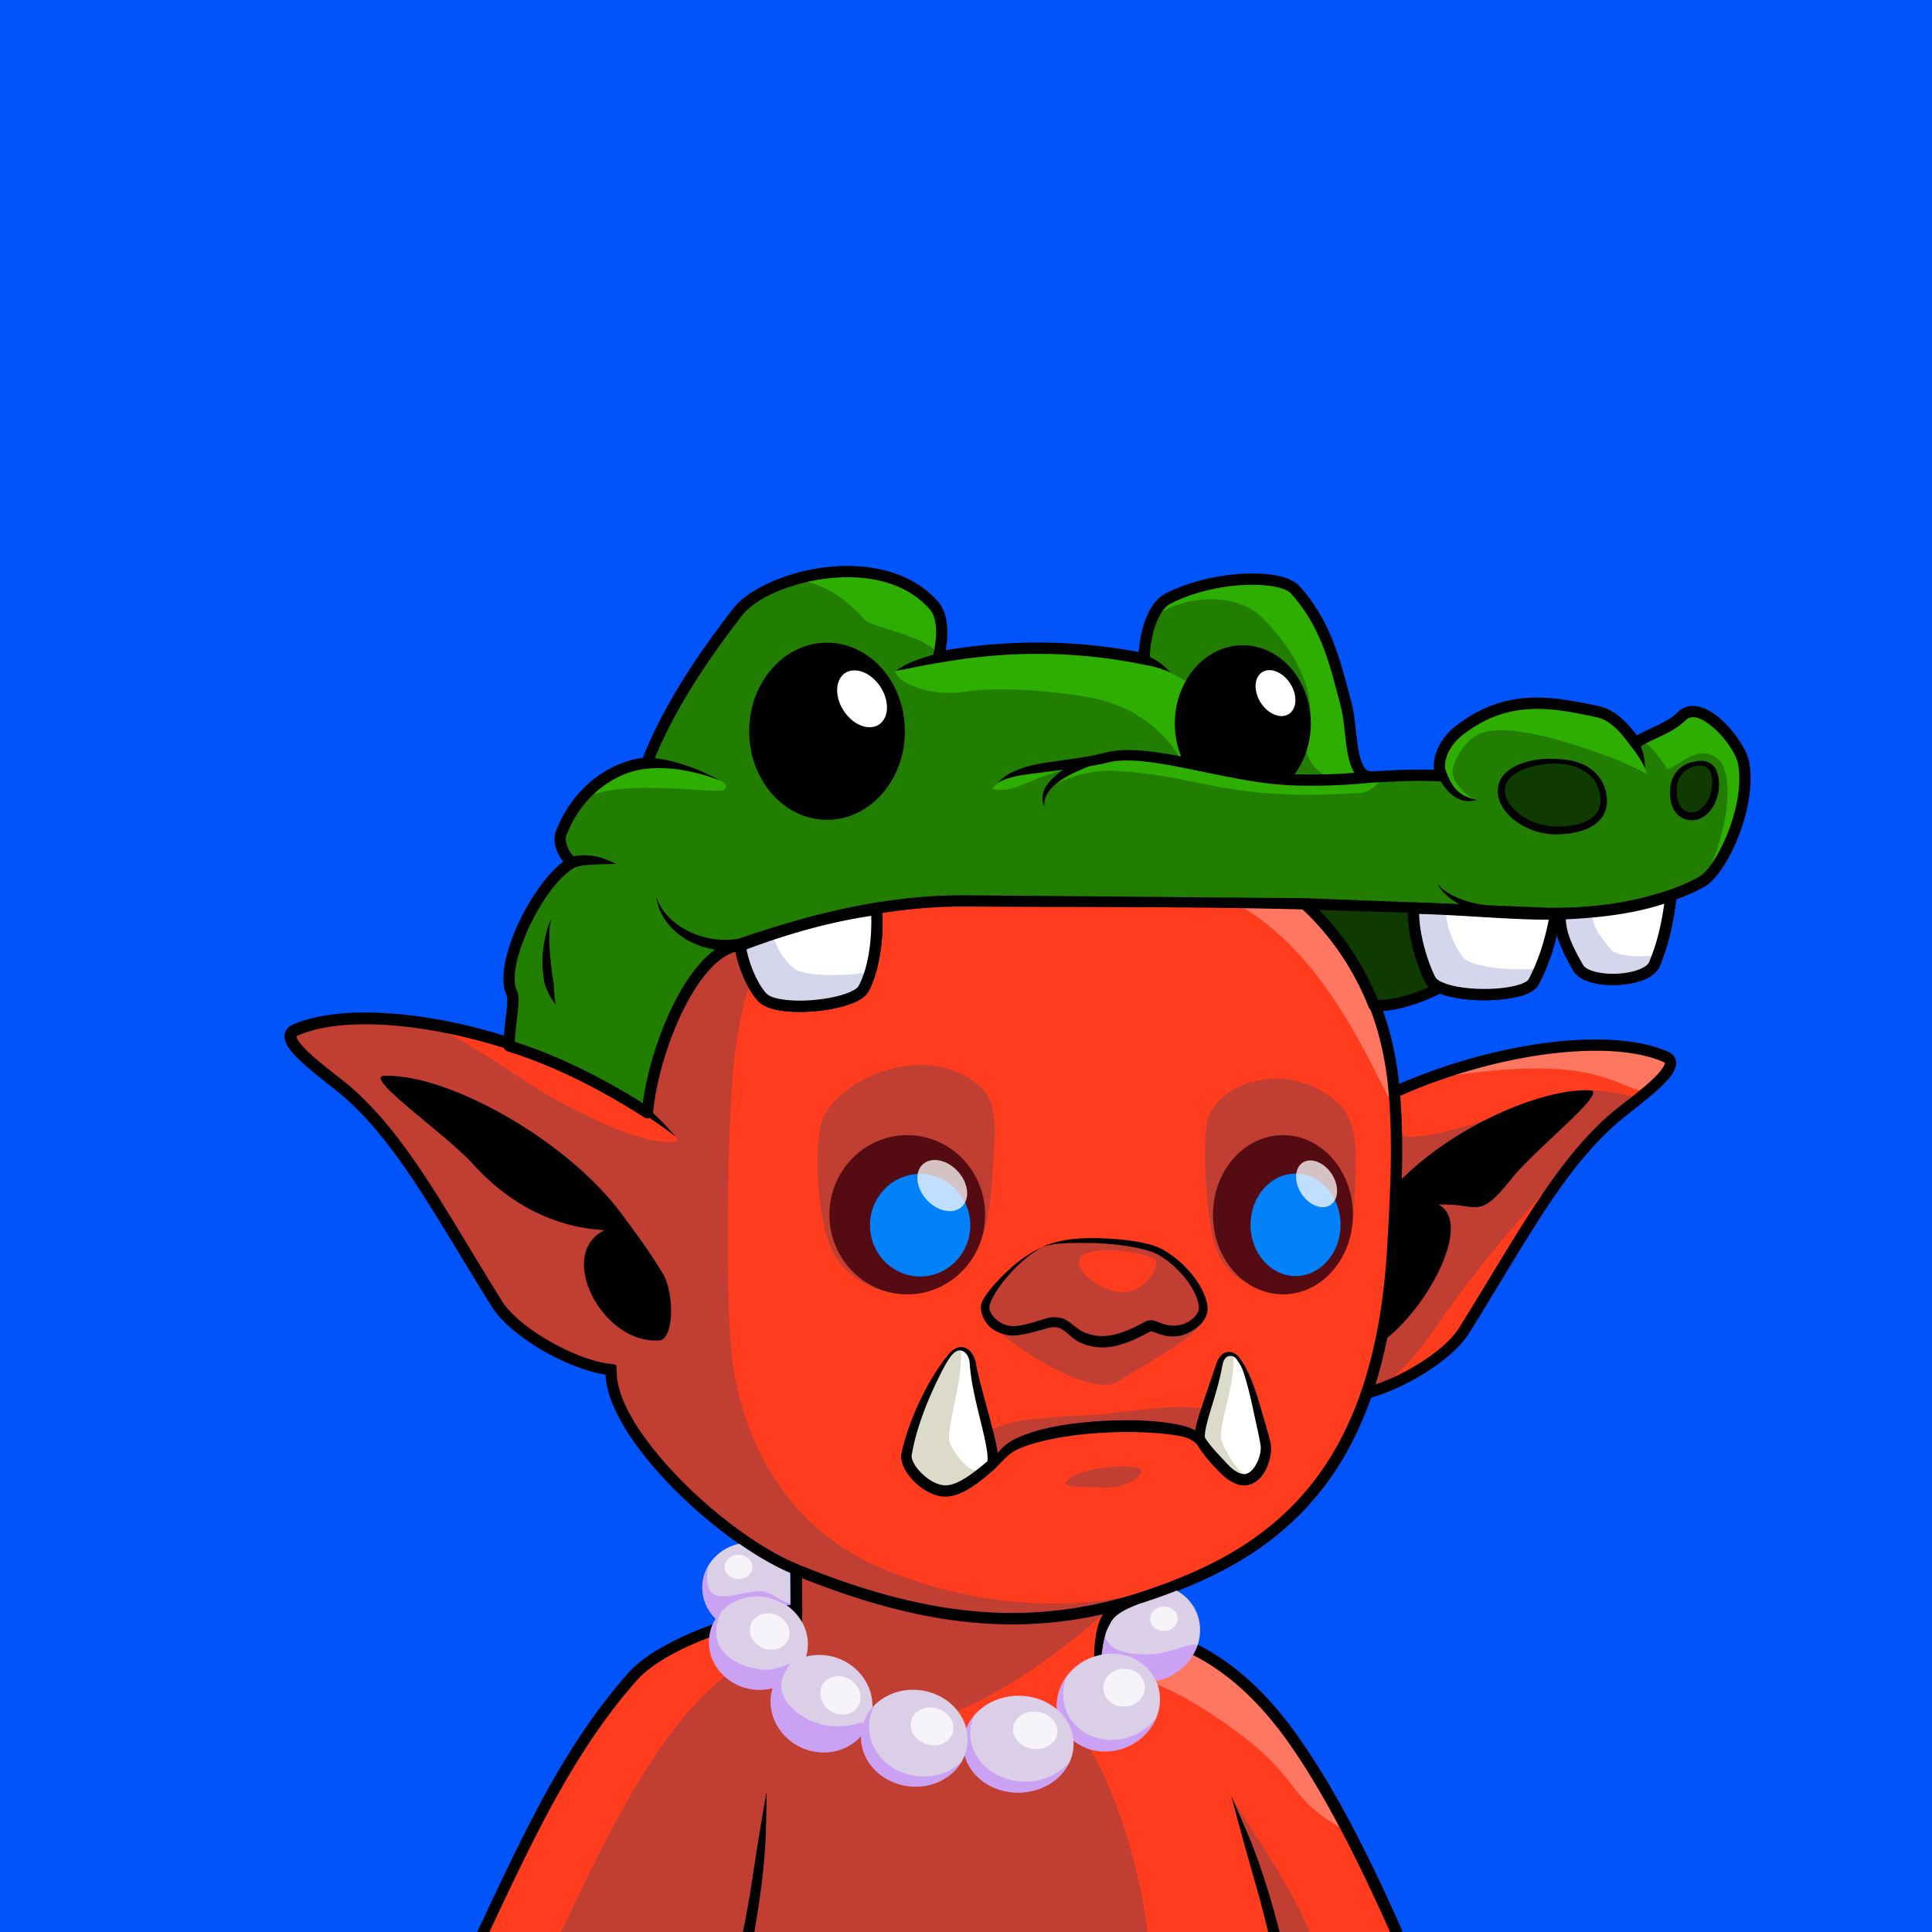 <svg xmlns="http://www.w3.org/2000/svg" viewBox="0 0 2048 2048"><rect width="100%" height="100%" fill="#0054fa"/><g><path d="M664.25 1163.954l.12-8.52c.8-178.728 128.36-299.391 281.77-312.65 261.879-22.635 506.601 68.68 531.1 307.08l.76 8c103.833-46.91 227.811-63.93 287.686-37.61 22.147 9.74-33.629 47.01-54.284 64.78-58.889 50.65-100.057 130.4-159.538 225.58-16.432 26.29-64.94 55.98-103.185 66.12-33.983 99.12-96.476 158.29-182.401 195.73-20.435 8.9-40.483 16.44-60.333 22.6-21.982 8.47-33.677 16.19-35.954 30.73 65.587.63 135.027 26.53 198.6 114.89 41.749 58.02 79.428 133.63 111.807 207.32H512.26c51.49-109.62 90.59-193.75 158.05-270.42 30.35-34.5 112.98-63.8 173.85-70.81l-.28-42.88c-77.35-31.62-192.24-139.97-195.96-206.06-.07-1.24-.07-3.25 0-5.95-39.29-3.74-101.98-39.04-121.07-69.58-59.48-95.17-100.65-174.92-159.54-225.57-20.65-17.77-76.43-55.04-54.28-64.78 72.79-32 240.32.05 351.22 72z" fill="#ff3d1e"/><path d="M1339.601 919.447c134.666 83.519 147.647 264.478 138.178 252.824-17.558-21.602-69.783-172.432-182.619-221.684-73.261-31.98-140.617-53.551-132.157-96.243 1.407-7.073 108.658 22.968 176.598 65.104zm171.389 225.152c92.045-35.298 204.328-53.607 259.807-22.537 8.18 4.581-14.491 36.79-29.671 34.271-31.586-5.244-53.031-42.345-230.136-11.735zm-340.171 581.63c1.645-7.552 85.513 1.804 146.382 57.832 69.208 63.692 116.474 160.354 109.435 156.547-62.753-33.993-46.047-52.918-112.495-102.58-122.765-91.764-152.599-52.399-151.085-64.312.635-5.006 4.221-31.282 7.763-47.487z" fill="#fff" fill-opacity=".3"/><path d="M716.59 1205.4c-7.392-8.79-15.342-17.33-24.25-25.47-6.429-5.88-13.231-11.49-20.441-16.84l-1.608-1.18.081-6.45c.784-175.291 125.818-293.694 276.28-306.699 74.288-6.421 147.238-3.646 214.048 9.158-46.71-7.553-95.59-9.226-144.43-5.007-135.032 11.664-225.18 116.514-239.482 285.818-5.233 61.94-9.551 253.77 1.276 315.37 11.095 63.12 44.916 157.73 151.538 206.06 53.529 24.26 155.348 53.39 263.398 32.48-.36.1-15.6 11.34-15.45 11.31 0 0-149.41 138.84-235.221 120.5 51.737 16.44 115.461 21.24 170.521 1.08 43.97-16.11 95.76 141.88 103.36 222.47H594.838c27.912-59.41 72.782-156.39 125.001-221.88 44.124-55.33 95.768-84.42 123.644-87.63-.026-.09-.034-63.24-.055-81.28-45.307-19.37-102.749-64.46-142.634-111.29-26.535-31.16-45.451-62.96-46.883-88.42l-.432-9.33c-.01-1.99-4.887-2.25-4.985-2.26h-.011c-18.557-1.79-42.488-10.98-64.275-23.26-22.529-12.7-42.835-28.67-52.146-43.6-39.189-62.82-70.441-118.93-104.044-164.44-17.717-23.99-36.1-45.06-56.574-62.69-10.3-8.86-29.381-22.6-43.081-35.32-3.766-3.5-7.109-6.91-9.682-10.11-1.731-2.15-3.1-4.16-3.887-6.02a7.68 7.68 0 0 1-.423-1.25c-.053-.23-.239-.43-.129-.6.243-.39.75-.57 1.346-.83 35.917-15.82 95.36-15.34 159.448-2.25 49.412 25.83 82.14 53.67 119.802 73.2 45.949 23.82 85.53 42.72 117.572 41.82 1.94-.06 4.621-.44 5.676-2.13.543-.87-1.495-3.03-1.496-3.03zm627.69 842.6c-3.15-13.2-6.34-25.6-9.72-38.08l-8.96-31.63-6.01-21.13-7.23-26.56-7.06-26.68c7.08 16.07 61.11 89.31 82.79 144.08h-43.81zm345.47-845.52c-54.99 64.46-110.62 122.25-161 194.9-21.98 31.69-46.91 66.71-78.59 76.73 17.41-67.03 32.04-203.75 31.87-273.34 17.25 21.55 169.61-44.7 200.43-45.15 15.99-.23 59.29 4.78 49.25 13.1l-41.96 33.76z" fill="#4c4157" fill-opacity=".35"/><path d="M1473.48 2048c-31.36-70.61-69.82-148.31-109.76-203.82-61.23-85.08-127.9-111.06-191.16-112.35-1.75 6.25-2.99 13.39-4.03 20.96l-1.27 9.63-1 6.46c-.37 2.2-.78 4.3-1.23 6.49-.63 2.99-1.33 5.75-1.98 8.7-.54-2.54-1.12-4.92-1.56-7.52-.65-3.79-1.14-7.5-1.43-11.33-.29-3.85-.28-7.65-.21-11.4.1-6.04.61-11.84 1.34-17.25 1.19-8.94 3.33-16.76 6.44-22.7.51-.97 1.05-1.88 1.62-2.75-100.32 22.51-198.598 9.82-319.09-38.22l.313 34.25c-.105 12.79-.504 25.53-1.236 41.16-.295 6.31 4.324 13.83 11.93 22.01 18.966 20.4 56.914 42.72 103.326 54.73 16.688 4.32 34.469 7.27 52.877 8.4 11.69.71 23.61.55 35.71-.2 5.91-.36 11.84-.85 17.84-1.45 5.95-.6 11.88-1.26 17.92-2.1 7.99-1.12 15.91-2.32 24.01-4.17-6.74 3.46-13.33 6.58-20.23 9.18-4.7 1.77-9.42 3.21-14.18 4.52-4.84 1.33-9.67 2.45-14.54 3.34-3.28.6-6.57 1.06-9.86 1.43-12.58 1.43-25.07 1.63-37.29 1.08-19.229-.88-37.816-3.91-55.253-8.34-49.182-12.5-89.212-36.5-109.288-58.09-10.457-11.25-15.564-22.24-15.145-30.92l1.188-34.16c-58.719 8.08-134.861 35.49-163.445 67.98-65.324 74.25-106.729 161.58-155.993 266.45h-12.972c51.774-110.2 92.14-197.3 159.955-274.38 30.174-34.29 110.673-63.91 172.324-72.14l-.216-33.59c-46.569-20.16-105.394-66.22-146.247-114.19-28.554-33.53-48.187-68.13-49.728-95.53-.017-.29-.03-.63-.04-1-19.037-2.93-42.322-11.96-63.642-23.92-24.563-13.77-46.446-31.45-56.617-47.68-32.852-52.48-60.121-100.25-87.863-141.03-22.174-32.6-44.621-60.69-70.596-83-14.586-12.54-46.173-34.73-56.936-50.45-3.947-5.76-5.309-11.12-4.392-15.31.842-3.86 3.342-7.34 8.615-9.66 47.079-20.66 133.03-15.67 218.378 10.04 36.991 11.15 74.084 25.77 107.43 44.28 7.556 4.08 14.942 8.32 22.121 12.73 1.868-180.935 131.512-302.905 287.231-316.364 265.331-22.933 512.591 70.755 537.561 312.204 60.98-26.46 128.04-42.78 184.9-46.39 40.2-2.55 75.37 1.31 100.02 12.15 4.61 2.02 7.04 4.99 8.09 8.25 1.36 4.18.31 9.58-3.54 15.45-10.33 15.76-42.56 38.4-57.34 51.11-58.5 50.32-99.27 129.66-158.36 224.21-16.57 26.52-64.49 56.61-103.57 67.87-34.79 99.22-98.12 158.58-184.71 196.3-20.64 9-40.88 16.61-60.93 22.84-8.16 3.16-14.83 6.19-20.01 9.57-4.35 2.84-7.56 5.91-9.58 9.63 64.74 2.66 132.85 30.37 195.31 117.18 41.97 58.33 79.88 134.32 112.43 208.41a5.95 5.95 0 0 1 .5 2.41h-12.91zm-1.46-889.61l-.75-7.91c-24.17-235.178-266.28-324.047-524.618-301.719-150.462 13.005-275.496 131.408-276.28 306.699l-.081 6.45 1.608 1.18c7.21 5.35 14.012 10.96 20.441 16.84 8.908 8.14 16.858 16.68 24.251 25.47-8.794-7.2-18.26-13.79-28.23-20.36-7.111-4.69-26.405-15.42-27.379-16.05-9.849-6.39-20.15-12.46-30.794-18.2-32.965-17.26-68.812-31.95-104.928-42.66-82.063-24.34-164.486-30.24-209.672-10.34-.596.26-1.103.44-1.346.83-.11.17.076.37.129.6a7.68 7.68 0 0 0 .423 1.25c.787 1.86 2.156 3.87 3.887 6.02 2.573 3.2 5.916 6.61 9.682 10.11 13.7 12.72 32.781 26.46 43.081 35.32 20.474 17.63 38.857 38.7 56.574 62.69 33.603 45.51 64.855 101.62 104.044 164.44 9.311 14.93 29.617 30.9 52.146 43.6 21.787 12.28 45.718 21.47 64.275 23.26h.011c.098.01 4.975.27 4.985 2.26.009 1.9.386 8.51.432 9.33 1.432 25.46 20.348 57.26 46.883 88.42 40.688 47.78 99.648 93.74 145.356 112.42 160.39 65.58 280.22 68.54 417.73 8.62 122.31-53.29 196.03-151.54 206.8-348.45 2.87-52.35 6-106.92 1.34-160.12zm-1064.783-17.94c66-2.67 191.943 66.49 250.961 145.34 14.558 19.45 30.905 41.84 44.229 63.95 12.896 21.4 11.905 69.97-3.528 71.12-60.576 4.53-110.059-92.04-57.849-116.91-48.187-2.24-98.222-24.04-139.601-69.96-28.326-31.44-117.065-92.62-94.212-93.54zm1063.353 277.7c-3.52 17.46-7.71 33.93-12.56 49.47 34.72-11.89 74.42-37.28 88.74-60.19 59.87-95.79 101.44-175.97 160.72-226.94 14.13-12.17 45.24-33.52 55.12-48.59.77-1.19 1.4-2.3 1.8-3.37.26-.68.54-1.27.37-1.81-.17-.51-.8-.66-1.51-.97-23.26-10.22-56.49-13.56-94.43-11.15-56.76 3.6-123.89 20.18-184.51 47 2.33 29.25 2.42 58.87 1.56 88.29 59.15-58.63 150.93-96.37 199.72-94.13 20.18.93-58.17 62.1-83.18 93.54-36.53 45.92-34.73 25.5-77.28 27.74 35.01 18.89-8.28 103.49-54.56 141.11zM787.582 2048c2.866-14.28 5.304-27.7 7.576-41.28l5.053-32.49 3.362-21.7 4.51-27.16 4.718-27.18-1.028 47.31c-.515 11.17-1.291 21.54-2.234 31.47-2.35 24.76-5.708 46.68-9.915 71.03h-12.042zm556.698 0c-3.15-13.2-6.34-25.6-9.72-38.08l-8.96-31.63-6.01-21.13-7.23-26.56-7.06-26.68 18.81 43.43c4.2 10.37 7.82 20.11 11.1 29.53 8.48 24.28 14.7 46.24 21.28 71.12h-12.21z"/></g><g><path d="M1038.804 1151.646c21.32 18.539 15.52 55.691 13.7 88.435-4.22 76.275-19.01 92.858-32.595 107.076-42.751 44.757-113.806 23.036-136.02-18.116-20.045-37.123-19.989-120.215-12.721-140.404 16.111-44.772 109.785-87.311 167.636-36.991zm379.02 17.007c15.63 13.693 20.24 36.918 19.36 69.705-.48 17.868-1.24 35.181-2.33 49.268-2.69 34.831-14.39 49.531-22.56 59.531-35.88 43.882-99.57 21.43-119.09-14.291-16.44-30.086-18.58-125.893-13.34-145.25 10.73-39.634 83.8-66.392 137.96-18.963zm-142.49 217.446l4.12-.12c3.34 20.87-29.66 39.44-95.76 79.18-29.21 17.57-132.06-49.36-140.08-72.35l3.1-.09c-1.58-3.71-1.96-7.56-.73-11.01 5.57-15.74 31.13-46.22 58.98-59.78 23.66-11.51 102.43-7.96 125.8 5.67 24.85 14.51 43.6 40.52 44.56 58.39a.41.41 0 0 0 .01.11zm-131.39-48.31c.25 14.12 26.46 31.64 46.2 32.16 15.2.4 33.27-13.94 35.75-31.35 1.58-11.12-82.34-23-81.95-.81z" fill-opacity=".35" fill="#4c4157"/><path d="M1104.964 1321.929c7.69-4.32 21.5-7.63 37.58-8.94 8.24-.68 17.06-.63 25.86-.36 26.12.81 52.15 5.07 64.17 11.87 14.08 7.99 26.32 19.54 34.78 31.38 7.41 10.38 12.16 21.3 12.78 30.11.52 7.4-3.43 15.1-11.42 21.24-5.58 4.29-13.59 8.75-22.2 9.37-3.99.28-7.99-.04-12.2-.95-3.54-.76-7.24-1.96-11.19-3.57-.73-.3-1.48-.53-2.19-.67-.53-.1-1.03-.3-1.41-.09-15.77 8.63-29.66 14.82-43.19 16.54-10.61 1.34-21 .01-31.79-4.89-6.34-2.9-12.47-9.75-18.02-13.37-1.16-.76-2.3-1.4-3.44-1.76-1.78-.56-3.63-.92-5.51-1-1.77-.07-3.56.09-5.33.59-9.97 2.79-19.03 5.59-27.44 6.99-4.8.8-9.73 1.69-13.76 1.25-8.52-.97-17.3-4.47-22.63-9.93-6.82-7-10.48-17.78-7.64-25.08 3.54-8.89 15.42-22.42 28.71-34.7 10.39-9.59 22.77-18.49 35.48-24.03zm0 0c-12.05 6.51-23.45 16.32-32.92 26.59-11.57 12.54-20.15 25.72-22.84 34.34-1.61 5.04 1.39 10.76 6.2 15.27 4.26 3.99 10.15 6.99 16.68 7.54 4.35.37 9.28-.4 14.62-1.65 7.12-1.66 14.92-4.23 23.04-6.66 2.76-.83 5.56-1.15 8.32-1.08 2.74.06 5.45.54 8.06 1.31 1.96.58 3.94 1.57 5.93 2.84 5.21 3.3 10.57 8.95 16.5 11.58 8.96 3.99 17.55 5.01 26.33 3.89 12.43-1.59 25.19-7.33 39.71-15.19 1.66-.89 3.65-1.32 5.85-1.19 2.01.11 4.24.67 6.43 1.59 3.35 1.42 6.48 2.49 9.5 3.19 3.25.75 6.35 1.08 9.44.91 6.58-.36 12.26-2.67 16.57-5.86 5.25-3.88 8.68-8.91 8.49-13.12-.39-9.18-5.99-20.65-14.63-31.47-7.25-9.07-16.66-17.67-27.3-24.05-11.25-6.78-35.97-11.12-60.79-12.64-8.64-.53-17.29-.56-25.42-.52-15.87.08-29.75 1.05-37.77 4.38z"/><path d="M961.719 1203.276c45.553 0 82.536 37.822 82.536 84.408s-36.983 84.407-82.536 84.407-82.536-37.822-82.536-84.407 36.983-84.408 82.536-84.408zm398.269 0c40.945 0 74.191 37.822 74.191 84.408s-33.247 84.407-74.191 84.407c-40.956 0-74.203-37.822-74.203-84.407s33.247-84.408 74.203-84.408z" fill="#540c12"/><g fill="#0381fb"><ellipse cx="941.464" cy="1277.4" rx="82.536" ry="84.408" transform="matrix(.644 0 0 .644 369.082 476.135)"/><ellipse cx="1339.73" cy="1277.4" rx="74.193" ry="84.408" transform="matrix(.643 0 0 .643 511.886 476.988)"/></g><path d="M1015.29 1241.649c11.414 12.42 13.304 29.28 4.223 37.62s-25.713 5.03-37.123-7.39c-11.409-12.43-13.301-29.28-4.222-37.62s25.713-5.03 37.122 7.39zm393.884-.59c9.39 11.36 10.95 26.76 3.47 34.38-7.47 7.63-21.16 4.6-30.56-6.75-9.39-11.35-10.95-26.76-3.47-34.38 7.47-7.63 21.17-4.6 30.56 6.75z" fill="#fff" fill-opacity=".75"/></g><g><path d="M775.84 1001.24c-46.389 15.94-84.278 115.04-89.562 175.75-48.421-30.97-97.185-55.46-146.438-70.72-.799-15.91 6.314-49.15 3.039-55.4-15.563-29.72 27.98-119.412 63.785-139.224-9.182-6.377-15.42-21.513-11.754-30.98 19.51-50.376 61.196-71.882 90.757-74.353 25.927-67.174 71.196-127.362 95.864-159.697 29.115-38.163 151.511-70.708 208.018-7.892 10.481 11.651 10.611 31.862 5.408 55.314 73.233-13.065 145.793-12.714 217.643 1.861 1.1-27.352 9.39-55.538 25.48-63.855 48.24-24.945 119.38-26.322 134.76-9.486 33.73 36.916 43.2 80.562 54.25 122.258 7.21 27.19 2.65 77.395 27.44 76.234 27.78-1.302 45.73-2.575 73.04-1.177-5.3-15.373 1.91-35.131 20.97-49.43 49.68-37.273 95.19-29.335 145.2-18.536 15.35 3.314 27.42 15.757 39.98 33.061 14.47-9.763 35.6-15.087 48.72-28.086 21.14-20.958 61.86 28.223 65.77 48.801 8.91 46.804-23.38 114.564-43.91 126.298-34.19 19.546-91.79 32.454-141.76 33.558-59.93 1.324-123.1-3.736-183.29-6.547-154.49-7.215-304.14-5.514-455.25-6.511-96.184-.634-182.057 26.055-248.16 48.759z" fill="#2dae00"/><path d="M775.84 1001.24c-46.389 15.94-84.278 115.04-89.562 175.75-48.421-30.97-97.185-55.46-146.438-70.72-.799-15.91 6.314-49.15 3.039-55.4-15.563-29.72 27.98-119.412 63.785-139.224-9.182-6.377-15.42-21.513-11.754-30.98 3.895-10.056 7.54-19.875 14.061-26.794 31.757-33.693 151.228-10.496 158.798-16.864 18.281-15.379-98.834-29.296-82.102-30.695 25.927-67.174 71.183-125.184 95.851-157.519 29.115-38.163 79.91-53.539 136.418 9.277 5.55 6.171 67.65 17.104 76.433 36.143 2.194 4.757-33.651 11.974-42.789 16.16-1.385.635-2.79.66-2.629 1.219 4.36 15.152 41.151 26.491 71.459 21.946 49.77-7.463 119.47 2.28 141.11 7.119 38.26 8.554 71.27 30.602 91.79 66.718 8.47 14.898 25.26-67.254 34.85-66.016 13.42 1.732-88.93-48.174-75.56-45.461 1.1-27.352 8.99-43.442 25.54-50.768 43.43-19.215 82.97-7.52 99.01 8.694 55.02 55.616 57.74 101.186 46.86 132.263-2.37 6.772 4.4 28.826 22.5 36.532 7.85 3.344-40.66-3.729-45.01.718-6.9 7.064-103.46-23.87-176.54-19.468l-19.04 1.301c-2.3.207-64.1 6.721-81.54 12.101-28.52 8.799-30.2 17.786-32.56 18.415-2.91.772 13.26 4.517 30.62-3.148 34.89-15.402 59.5-20.628 56.28-19.081-17.92 8.613-26.91 19.448-26.18 20.711.45.765 30.05-19.452 70.97-17.005 77.03 4.606 106.05 24.703 200.1 25.393 23.21.171 54.69-1.848 58.64-1.866 9.37-.045 22.98-13.788 25.78-18.05 4.93-7.532 55.77-2.317 57.98.621 10.48 13.926 23.65 24.268 37.76 24.99-13.21-7.116-25.4-22.578-24.1-31.064 2.52-16.401 16.44-34.087 29.36-39.646 40.07-17.243 167.71 34.656 175.74 42.956 4.68 4.842-15.68-41.906-11.05-35.53 5.59-3.768 18.31 6.123 32.47 28.428 3.21 5.067 10.13-4.599 27.3-12.005 20.65-8.913 30.95 6.036 32.06 8.287 18.31 37.139-11.81 116.911-21.25 122.303-34.19 19.546-91.79 32.454-141.76 33.558-59.93 1.324-123.1-3.736-183.29-6.547l-19.44-.863c-147.62-6.214-291.04-4.693-435.81-5.648-96.184-.634-182.057 26.055-248.16 48.759z" fill="#217e00"/><path d="M1642.74 965.755c-29.06 15.844-57.49 39.055-83.67 58.245-40.61 29.78-81.2 40.88-102.46 39.25-15.92-39.97-39.95-76.859-73.5-107.716l259.63 10.221zm12.93-158.434c29.41 2.673 44.35 20.328 44.35 41.557s-21.34 31.443-50.3 31.443-57.31-19.938-58.15-41.151c-.98-24.696 35.26-34.47 64.1-31.849zm141.88 2.264c12.99-2.481 22.43 4.196 20.85 24.752-1.36 17.657-12.89 30.458-23.69 30.963-14.04.658-20.97-10.91-20.89-26.479.08-13.172 6.27-25.905 23.73-29.236z" fill="#0f3b00"/><path d="M779.605 1008.836l-1.816.62c-17.461 6-33.324 24.83-46.774 48.55-21.02 37.07-35.651 86.33-38.76 122.04a6 6 0 0 1-3.327 4.86c-1.883.93-4.114.8-5.883-.33-47.943-30.66-96.215-54.93-144.981-70.04a6 6 0 0 1-4.216-5.43c-.569-11.32 2.75-31.28 3.683-44.41.265-3.74-.033-8.28-.062-8.7-2.834-5.51-4.093-12.74-3.791-21.15.413-11.47 3.696-25.33 8.99-39.66 11.834-32.035 33.787-66.325 54.376-81.848-3.668-4.402-6.532-9.888-8.019-15.42-1.614-6.002-1.592-12.024.29-16.883 19.753-51.003 61.232-73.734 92.091-77.762 26.356-66.406 70.881-125.68 95.355-157.76 15.214-19.944 54.611-38.847 97.778-44.13 43.217-5.289 89.907 3 119.47 35.864 10.191 11.327 12.151 29.952 8.491 51.946 68.78-11.3 136.97-10.837 204.54 2.033 1.25-14.933 4.59-29.62 10.02-41.032 4.61-9.693 10.8-17.086 18.26-20.944 34.87-18.031 81.33-24.119 111.52-20.196 14.32 1.861 25.15 6.219 30.43 11.993 34.45 37.703 44.34 82.184 55.62 124.768 4.32 16.288 4.4 40.851 9.12 57.643 2.27 8.052 5.11 14.46 12.23 14.135l.01-.001c25.28-1.185 42.49-2.337 65.85-1.513-1.58-15.857 6.57-34.196 24.84-47.899 51.36-38.537 98.36-30.767 150.07-19.602 15.25 3.294 27.77 14.601 40.24 30.929 6.4-3.669 13.63-6.837 20.75-10.245 8.12-3.882 16.12-8.065 22.21-14.106 10.52-10.424 25-8.091 38.82 1.536 17.96 12.518 34.55 37.097 37.08 50.405 5.56 29.235-4.11 66.361-17.52 93.993-9.26 19.082-20.46 33.575-29.31 38.637-8.77 5.01-19.04 9.599-30.31 13.681-3.39 25.051-7.65 46.758-17.75 71.008-2.1 5.04-6.79 9.45-13.41 12.7-8.3 4.08-19.8 6.52-31.43 7.02-11.61.5-23.33-.92-32.08-4.26-6.91-2.63-12.08-6.54-14.77-11.3-6.95-12.31-13.52-24.71-17.05-37.535-4.5 18.395-10.79 36.085-19.45 52.615-1.93 3.69-6.06 7.13-12.14 9.72-11.07 4.7-29.4 7.16-47.81 6.93-15.69-.2-31.41-2.32-42.67-6.36a37.55 37.55 0 0 1-1.7-.63c-28.88 14.33-54.84 19.66-70.56 18.45-2.28-.17-4.26-1.63-5.11-3.76-15.34-38.49-38.34-74.083-70.35-103.997-120.05-3.095-237.93-2.209-356.73-2.992-30.67-.202-60.281 2.403-88.524 6.779 1.09 26.257-2.682 60.8-14.778 83.16-2.018 3.74-6.213 7.38-12.25 10.39-7.443 3.71-17.916 6.72-29.435 8.68-19.846 3.39-42.801 3.72-58.243-.1-7.718-1.91-13.707-4.96-17.232-8.79-11.499-12.52-20.634-36-23.893-52.3zm712.775-41.423l-93.89-2.769c27.45 28.136 47.89 60.532 62.23 95.302 13.16.08 32.55-4.03 54.17-13.62-1.92-1.75-3.4-3.64-4.37-5.62-10.58-21.59-18.26-52.487-18.14-73.293zm49.22 77.823c8.84 1.94 19.25 2.94 29.63 3.07 14.29.18 28.54-1.29 38.63-4.41 3-.93 5.59-1.99 7.63-3.23 1.31-.79 2.39-1.58 2.91-2.57 10.14-19.35 16.83-40.385 21.14-62.265-27.42 15.613-54.18 37.405-78.92 55.545-7.03 5.16-14.07 9.77-21.02 13.86zm-14.49-4.81a226.95 226.95 0 0 0 29.05-18.12c20.55-15.07 41.87-33.174 64.41-47.739-37.59-1.176-78.05-4.795-116.2-5.737.13 19.14 7.33 47.006 16.93 66.596.99 2.03 3.06 3.62 5.81 5zm132.7-65.902c.7 16.8 9.33 32.492 18.17 48.142 1.52 2.69 4.7 4.52 8.59 6 7.44 2.83 17.42 3.91 27.29 3.48 9.86-.42 19.63-2.34 26.65-5.8 3.6-1.77 6.49-3.8 7.63-6.54 8.83-21.209 12.95-40.4 16.07-61.834-33.48 10.956-69.91 14.928-104.4 16.552zm-287.47-153.817c23.13.822 44.56-.063 63.43-1.498-2.2-3.462-3.95-7.683-5.31-12.5-4.74-16.844-4.84-41.48-9.16-57.82-10.82-40.807-19.88-83.618-52.89-119.748-3.96-4.329-12.38-6.792-23.12-8.187-28.28-3.675-71.79 2.064-104.46 18.956-5.41 2.796-9.59 8.413-12.93 15.441-5.35 11.237-8.34 26.02-9.18 40.745 7.21 4.004 11.58 6.471 18.26 12.87 2.06 1.976 1.99 2.036 4 4.066-2.88-1.296-2.89-1.255-5.83-2.395-9.18-3.569-14.94-4.524-23.04-6.222-.24-.019-.47-.053-.71-.1-64.99-13.185-130.58-14.602-196.72-4.874-1.24.235-6.89 1.08-14.18 2.255l-4.49.784c-.282.051-.566.08-.848.09-7.159 1.191-15.133 2.6-21.87 4.02l-14.305 2.815-5.397.954-3.893.687c-.182.046-.354.125-.536.17.162-.095.339-.161.501-.256.017-.01 1.853-1.255 4.262-2.789 1.799-1.146 7.647-4.521 12.529-6.467 7.615-3.035 14.763-5.326 22.918-7.676 2.281-10.619 3.41-20.502 2.78-29.098-.584-7.961-2.643-14.744-7.063-19.658-26.944-29.951-69.705-36.798-109.091-31.978-39.438 4.827-75.795 21.277-89.696 39.498-23.542 30.858-66.06 87.294-92.117 150.881 24.89 3.1 47.303 12.03 67.001 22.535l2.249 1.18c-30.209-11.481-51.235-12.593-56.162-12.888-10.348-.619-18.185.054-20.702.28-.133.02-.268.036-.403.048-27.959 2.337-67.209 22.894-85.662 70.541-1.051 2.715-.793 6.08.109 9.434 1.291 4.804 4.005 9.63 7.513 12.87 10.481-2.126 21.451-.687 27.709 1.179 7.262 2.166 12.562 4.67 17.471 7.072-11.245-.192-17.644.389-22.848.572-9.519.335-15.569 1.092-21.246 3.135-20.511 11.613-43.259 47.15-55.288 79.714-4.8 12.991-7.88 25.531-8.255 35.931-.219 6.09.445 11.37 2.524 15.34 1.254 2.4 1.809 7.86 1.307 14.93-.799 11.23-3.484 27.62-3.714 38.84 45.565 14.6 90.727 36.95 135.583 64.94 4.771-36.01 19.191-81.94 39.207-117.24 10.982-19.37 23.749-35.5 37.435-45.47-6.447-1.01-13.397-2.83-20.661-5.823-11.701-4.826-19.343-11.566-20.811-12.861-2.028-1.789-8.804-7.787-14.193-17.28-5.72-10.078-6.323-18.775-6.456-20.232.682 2.321 6.101 25.076 39.368 39.131 23.409 9.891 43.884 6.14 47.366 5.573 65.385-22.172 148.647-46.718 241.415-46.107l359.16 3.054.13.003 163.3 6.27c-10.24-5.776-18.34-12.961-22.61-21.22-.19-.364-.19-.354-.39-.713.76 1.058 4.1 5.69 12.36 10.633 14.37 8.597 31.49 11.505 39.88 12.491l67.01 2.757 19.53-.216c48.95-1.081 105.41-13.618 138.91-32.768 7.57-4.326 16.56-17.147 24.48-33.457 12.35-25.454 21.64-59.58 16.52-86.511-2.17-11.385-16.78-32.093-32.15-42.801-8.43-5.869-17.1-9.215-23.51-2.86-7.02 6.958-16.13 11.937-25.48 16.408-7.53 3.6-15.2 6.863-21.74 10.871 2.11 5.897 3.42 10.471 4.16 18.244.27 2.843.18 2.845.37 5.691-1.33-2.86-1.37-2.837-2.84-5.618-4.07-7.677-7.46-12.074-11.64-17.52-.23-.222-.43-.464-.62-.726l-1.35-1.836-1.83-2.428c-.37-.501-.64-.831-.83-1.12-10.08-13.133-19.94-22.649-32.39-25.337-48.32-10.433-92.34-18.539-140.33 17.471-14.61 10.962-21.73 25.389-20.05 37.809 3.43 9.552 8.49 21.518 19.36 27.406.49.266 5.23 3.085 12.2 4.52.94.195 1.93.348 1.94.349.05-.006.09-.007.13-.007.05-.006.1-.014.15-.011-.05.011-.1.01-.15.011-.04.004-.08.008-.11.007-.01.001-.01.002-.02.003-1.14.246-7.35 2.544-15.1.534-12.39-3.21-20.47-15.809-20.61-16.02a64.97 64.97 0 0 1-2.59-3.978l-.02-.001c-27.01-1.383-44.79-.121-72.2 1.166-.98.151-10.01.912-10.86.984-1.88.158-43.31 4.058-82.88 1.491-65.49-4.247-145.84-33.86-186.42-23.868-6.9 1.699-13.73 3.035-20.49 4.149l-.44.173c-18.01 7.278-36.47 15.84-44.03 29.393-.37.672-3.52 5.995-3.04 13.134.01.043.02.086.02.13l-.02-.108v-.022c-.01-.018-.01-.036-.02-.054-.41-1.254-2.83-6.01-1.19-13.608 2.14-9.877 11.53-18.607 21.2-25.321l-20.56 2.548-9.45 1.239c-1.54.224-4.26.476-8.94 1.217-1.7.271-8.51.982-15.62 3.003-.94.267-4.59 1.073-8.65 2.796-3.31 1.407-5.34 2.764-6.02 3.192 2.45-2.882 6.03-6.251 12.6-10.076 1.77-1.031 5.5-2.637 5.98-2.847 6.1-2.63 9.95-3.751 10.84-4.009 6.64-1.935 9.86-2.57 14.89-3.534 13.19-2.526 40.69-5.26 61.4-9.764 9.5-2.066 12.21-3.407 21.51-4.252 18.83-1.712 42.08 1.56 67.14 6.256-4.26-10.593-6.65-22.395-6.65-34.833 0-45.79 32.3-82.965 72.07-82.965 39.78 0 72.07 37.175 72.07 82.965 0 20.488-6.46 39.251-17.17 53.731zM584.175 974.409c-2.805 12.722-1.912 25.478-1.29 34.517.084 1.22.235 3.42 1.463 15.2 1.18 11.33 2.537 16.84 2.624 18.81l.352 5.95c.006.16.332 7.22 1.247 12.97.302 1.9.626 3.43.624 3.43s-1.127-1.45-2.473-3.44c-3.166-4.67-4.956-8.18-6.708-11.87-.508-1.08-2.151-5.39-2.202-5.57-1.097-3.86-2.818-15.23-2.82-24.4-.002-8.56.988-15.26 1.182-16.58 2.636-17.838 6.927-26.716 8.001-29.017zm292.52-293.139c45.553 0 82.536 42.067 82.536 93.882s-36.983 93.882-82.536 93.882-82.536-42.067-82.536-93.882 36.983-93.882 82.536-93.882zm779.195 123.65v-.012c3.24.272 31.31 1.635 43.04 24.915 4.68 9.277 5.44 20.057 3.59 27.198-5.35 20.659-30.55 27.592-53.88 27.431-31.79-.22-63.05-23.653-60.8-48.407 2.23-24.587 36.89-34.012 65.96-31.306l2.09.181zm-.44 4.8c-13.92-1.156-39.39 1.299-52.77 13.075-17.66 15.563-1.44 40.854 27.76 50.255 9.52 3.063 18.58 3.633 28.76 2.799 8.39-.686 35.76-3.817 37.32-25.448.57-7.895-1.84-14.245-2.28-15.41-3.35-8.826-9.36-13.761-12.42-15.992-10.66-7.795-24.03-8.984-26.37-9.267v-.012zm141.64-2.503c1.66-.292 13.83-3.561 20.77 6.715.66.983 5.1 7.079 4.21 21.138-1.22 19.25-13.87 34.033-27.54 34.434-15.61.458-25.26-12.446-24.18-32.039.68-12.492 7.06-26.453 25.45-30.03l1.29-.23v.012zm.91 4.735v.004c-2.55.627-19.85 3.843-20.63 24.629-.34 9.142 2.25 24.531 15.82 24.554 1.61.003 5.07.104 10.02-3.862 2.9-2.331 7-7.088 9.43-14.077.03-.082 2.37-5.882 2.36-14.586-.01-14.373-7.27-17.617-15.61-16.86-.71.064-.7.076-1.39.198zM791.34 1006.396c2.796 14.43 10.757 35.47 20.994 46.61 3.185 3.47 9.641 5.3 17.486 6.49 13.709 2.08 31.471 1.38 47.131-1.3 10.206-1.74 19.513-4.31 26.108-7.59 3.325-1.66 5.932-3.3 7.043-5.35 10.795-19.97 14.147-50.448 13.439-74.39-43.89 6.415-90.328 19.648-132.201 35.53z"/><path d="M1498.58 962.708c49.57.851 103.57 6.751 150.33 6.193-4.32 25.358-11.55 49.749-23.19 71.979-9.55 18.2-99.35 18.53-109.81-2.81-11.05-22.55-18.92-55.624-17.33-75.362zm-713.938 39.822c45.52-17.604 96.78-32.228 144.588-38.511 1.627 25.672-1.58 61.401-13.85 84.091-9.777 18.08-91.378 26.47-107.464 8.96-12.138-13.21-21.384-39.44-23.274-54.54zm869.238-33.753c38.76-1.56 80.42-5.78 117.61-19.712-3.4 26.027-7.45 48.174-17.81 73.045-8.1 19.46-70.41 22.13-80.92 3.51-10.37-18.35-20.14-36.858-18.88-56.843z" fill="#d4d6ec"/><path d="M930.268 723.956c11.409 13.814 13.301 32.561 4.222 41.837s-25.713 5.591-37.122-8.223-13.302-32.562-4.223-41.838 25.713-5.591 37.123 8.224zm434.96-2.802c9.12 11.158 10.64 26.3 3.38 33.793s-20.57 4.517-29.69-6.642-10.64-26.3-3.38-33.793 20.57-4.516 29.69 6.642zm267.52 304.828c-25.69 4.174-74.01-.39-82.13-11.412-11.05-14.995-18.92-36.992-17.33-50.12l13.54.235c34.92 1.976 70.19 4.6 102.09 4.22-3.38 19.806-8.53 39.022-16.17 57.077zm-710.258 4.582c-28.319 4.518-69.012 4.504-79.867-3.353-12.139-8.786-21.384-26.231-23.275-36.272 34.732-8.937 72.806-16.717 110.138-21.759.687 18.913-1.154 42.052-6.996 61.384zm834.958-18.121c-19.91 2.736-43.71 1.235-49.99-6.151-10.36-12.206-20.13-24.514-18.87-37.806 27.03-.724 55.36-9.217 82.64-17.435-2.9 21.782-6.36 40.926-13.78 61.392z" fill="#fff"/><path d="M1651.26 963.378a5.98 5.98 0 0 1 2.38-.596c38.15-1.536 79.14-5.625 115.75-19.336a5.99 5.99 0 0 1 5.83.92c1.65 1.31 2.49 3.388 2.22 5.476-3.47 26.576-7.65 49.181-18.22 74.578-2.1 5.04-6.79 9.45-13.41 12.7-8.3 4.08-19.8 6.51-31.43 7.02-11.61.5-23.33-.93-32.08-4.26-6.91-2.63-12.08-6.54-14.77-11.31-6.95-12.3-13.52-24.71-17.05-37.529-4.5 18.399-10.79 36.089-19.45 52.619-1.93 3.69-6.06 7.13-12.14 9.71-11.07 4.71-29.4 7.16-47.81 6.93-15.69-.19-31.41-2.31-42.67-6.35-8.97-3.21-15.27-7.9-17.89-13.25-11.5-23.47-19.58-57.925-17.92-78.474a6 6 0 0 1 6.08-5.517c49.52.85 103.45 6.75 150.16 6.192a6.04 6.04 0 0 1 2.42.477zm-146.89 5.453c.13 19.139 7.33 46.999 16.93 66.589 1.57 3.2 5.8 5.32 11.16 7.23 10.22 3.67 24.52 5.48 38.77 5.66 14.29.17 28.54-1.3 38.63-4.42 3-.92 5.59-1.98 7.63-3.22 1.31-.8 2.39-1.58 2.91-2.58 10.27-19.61 17.01-40.951 21.32-63.153-43.22-.067-91.92-4.986-137.35-6.106zm155.44 5.693c.7 16.801 9.33 32.486 18.17 48.146 1.52 2.68 4.7 4.51 8.59 5.99 7.44 2.84 17.42 3.91 27.29 3.49 9.86-.43 19.63-2.34 26.65-5.8 3.6-1.77 6.49-3.8 7.63-6.54 8.83-21.212 12.95-40.403 16.07-61.838-33.48 10.956-69.91 14.928-104.4 16.552zm-877.333 22.415c45.954-17.777 97.707-32.526 145.971-38.869a6 6 0 0 1 6.77 5.569c1.69 26.668-1.814 63.751-14.56 87.321-2.018 3.73-6.213 7.38-12.25 10.39-7.443 3.7-17.916 6.71-29.435 8.68-19.846 3.39-42.801 3.71-58.243-.1-7.718-1.91-13.707-4.96-17.232-8.8-12.886-14.02-22.803-41.82-24.809-57.85a6 6 0 0 1 3.788-6.341zm8.863 9.451c2.796 14.44 10.757 35.48 20.994 46.62 3.185 3.47 9.641 5.29 17.486 6.48 13.709 2.08 31.471 1.39 47.131-1.29 10.206-1.74 19.513-4.31 26.108-7.59 3.325-1.66 5.932-3.3 7.043-5.36 10.795-19.96 14.147-50.442 13.439-74.384-43.89 6.415-90.328 19.648-132.201 35.524z"/></g><g><g transform="matrix(.96 -.178 .113 .995 77.766 70.496)"><g transform="matrix(.992 .125 -.125 .992 230.361 -105.246)"><path d="M584.398 1777.07l.193 13.01-4.35.36c7.096 4.89 12.587 11.14 17.076 18.22 5.115 8.72 7.618 18.65 6.597 28.74-.288 2.85-.846 5.6-1.648 8.23 10.372-2.1 21.845-1.34 33.103 2.79 24.805 9.11 40.737 31.76 40.11 54.29 12.033-12.51 31.584-18.86 52.514-15.25 25.281 4.36 45.086 21.96 50.691 42.73 8.191-19.72 31.022-32.94 57.748-31.35 16.099.96 30.692 7.12 41.465 16.39-.123-1.38-.186-2.78-.186-4.18 0-23.11 16.943-42.66 40.193-49.04 2.759-.72 5.716-1.26 8.757-1.73.869-7.59 2.211-15.04 4.234-22.29.916-3.29 5.106-10.41 5.693-11.43 2.06-3.58 5.355-6.44 9.828-9.03 5.339-3.08 12.208-5.72 20.627-8.42 13.669-3.37 27.423-7.34 41.317-11.89 15.64 9.12 26 25.02 26 43.09 0 25.6-20.8 46.84-47.926 50.63 2.917 6.18 4.532 12.97 4.532 20.11 0 28.27-25.374 51.23-56.628 51.23-14.613 0-27.941-5.02-37.991-13.25a43.49 43.49 0 0 1 .17 4.24c-.247 28.05-27.57 49.21-60.978 47.22-28.39-1.69-52.097-19.56-58.427-42.1-8.665 21.25-33.926 33.9-61.597 29.13-30.276-5.22-52.699-29.44-52.283-55.33-13.744 14.32-36.96 19.45-59.326 11.23-29.355-10.78-46.284-40.51-38.046-66.59-6.563 1.31-13.621 1.49-20.882.32-29.824-4.8-51.842-30.4-49.138-57.14.724-7.16 3.148-13.68 6.883-19.3-8.022-7.82-13.435-17.89-14.704-29.01-2.737-23.96 14.717-44.51 39.892-48.52 19.423 13.85 38.651 25.46 56.185 33.61l.302 20.28z" fill="#dbcfe7"/><path d="M930.032 1841.26c6.577 17.38 28.12 21.37 53.987 21.37 18.811 0 50.881-14 46.561-3.89-7.18 16.83-23.9 29.38-44.146 32.2-8.646-18.29-28.727-31.13-52.096-31.13a62.65 62.65 0 0 0-7.677.47c.783-6.51 1.782-12.85 3.371-19.02zm-349.791-50.82c1.581 1.09-14-8.33-25.466-10.18-17.95-2.88-34.663 2.42-45.715 12.93-2.877 5.03-4.749 10.7-5.37 16.84-2.703 26.74 21.712 42.07 51.536 46.86 10.74 1.73 21.454-2.63 29.932-4.57.132-.09.265-.17.398-.25-4.067 4.46-7.243 9.75-9.237 15.78-8.683 26.21 36.73 61.39 82.538 51.08 3.107-.7 5.274-.68 6.725-.18 2.524-7.31 6.964-13.68 12.786-18.8-3.206 5.16-5.339 10.99-6.13 17.33-3.443 27.61 19.836 54.52 51.951 60.06 19.33 3.33 37.484-1.83 49.626-12.49-10.749 17.28-33.561 26.93-58.3 22.67-30.276-5.22-52.699-29.44-52.283-55.33-13.744 14.32-36.96 19.45-59.326 11.23-29.355-10.78-46.284-40.51-38.046-66.59-6.563 1.31-13.621 1.49-20.882.32-29.824-4.8-51.842-30.4-49.138-57.14.724-7.16 3.148-13.68 6.883-19.3-8.022-7.82-13.435-17.89-14.704-29.01-1.187-10.39 1.422-20.14 6.811-28.17-1.647 5.36-2.227 11.14-1.542 17.14 2.981 26.1 26.726 14.5 55.534 13.45 13.633-.5 26.786 14.04 35.746 14.37l.023 1.59-4.35.36zm297.656 124.79c-.123-1.38-.186-2.78-.186-4.18 0-11.26 4.022-21.67 10.835-30.13-2.441 5.72-3.78 11.93-3.78 18.43 0 28.27 25.374 51.23 56.627 51.23 18.811 0 35.492-8.31 45.792-21.1-8.187 19.18-28.772 32.8-52.847 32.8-14.613 0-27.941-5.02-37.991-13.25-1.149-12.91-8.003-24.82-18.45-33.8zm-99.213 14.96c2.028-4.88 4.954-9.37 8.615-13.33a42.19 42.19 0 0 0-4.202 18.04c-.247 28.05 26.677 52.44 60.085 54.43 20.108 1.2 38.011-5.99 49.133-18.02-8.919 18.51-31.042 30.71-56.776 29.18-28.39-1.69-52.097-19.56-58.427-42.1 1.392-3.41 2.355-7.05 2.832-10.87.732-5.88.255-11.72-1.26-17.33z" fill="#bb76ff" fill-opacity=".51"/></g><path d="M-70.437 1977.83c30.14 4.93 52.445 30.4 49.778 56.85s-29.303 43.92-59.443 39c-30.141-4.93-52.445-30.41-49.778-56.85 2.667-26.45 29.303-43.93 59.443-39zm232.284 144.47c29.784 11.25 47.151 41.52 38.759 67.55s-39.384 38.03-69.167 26.77-47.15-41.53-38.759-67.56 39.384-38.02 69.167-26.76zm742.563-132.4c31.254 0 56.628 22.96 56.628 51.23 0 28.28-25.374 51.24-56.628 51.24s-56.627-22.96-56.627-51.24c0-28.27 25.374-51.23 56.627-51.23zm-215.841 148.49c33.636 1.57 60.412 25.46 59.755 53.3s-28.497 49.17-62.134 47.59c-33.636-1.57-60.412-25.45-59.755-53.3.656-27.84 28.497-49.17 62.134-47.59zm-273.905 29.54c32.374 5.46 55.756 32.11 52.182 59.49s-32.759 45.18-65.132 39.72-55.756-32.11-52.182-59.49 32.759-45.18 65.132-39.72zm556.337-358.97c20.538-2.87 39.919 9.42 43.249 27.43 3.34 18.02-10.63 34.98-31.168 37.85-20.538 2.88-39.919-9.41-43.253-27.43-3.333-18.01 10.634-34.97 31.172-37.85zm-1168.111 23.05c20.537-2.88 39.918 9.41 43.252 27.43 3.334 18.01-10.634 34.97-31.172 37.85-20.538 2.87-39.918-9.42-43.252-27.43-3.334-18.02 10.634-34.98 31.172-37.85z" fill="#fff" fill-opacity=".75" transform="matrix(.386 .124 -.118 .367 828.876 1033.57)"/></g></g><g><path d="M1167.479 1576.919c-17.154-1.353-42.816.372-37.219-6.276 15.34-18.184 80.861-19.409 79.823-11.777-1.535 11.327-25.3 19.402-42.604 18.053zm109.605-76.041c-3.761 6.847-1.257 30.297-8.508 25.687-16.742-10.628-80.232-13.331-104.528-9.594-21.895 3.351-44.404 3.718-62.659 8.468-9.475 2.465-33.75 15.195-36.329 17.428-8.635 7.493-21.36-21.254-17.276-25.489 3.024-3.135 20.925-10.537 47.252-13.161 19.593-1.946 44.06-3.118 67.015-4.688 23.035-1.562 125.754-18.128 115.032 1.348z" fill="#4c4157" fill-opacity=".35"/><path d="M1307.178 1437.027c4.31 3.76 9.42 6.87 14.72 22.52 7.69 22.72 17.63 58.27 19.1 68.45.81 5.65-4.91 40.29-19.55 41.91-10.47 1.16-48.72-39.58-49.13-45.88-1.18-17.97 20.74-99.34 34.86-87zm-288.86-5.59c4.3 3.76 9.41 6.88 14.71 22.53 7.7 22.72 19.15 81.55 20.61 91.73.81 5.65-35.67 34.89-50.2 32.47-31.67-5.27-42.21-29.68-42.63-35.99-1.18-17.97 43.38-123.07 57.51-110.74z" fill="#dcdbc9"/><path d="M1307.178 1437.027c-.88-5.65 9.42 6.87 14.72 22.52 7.69 22.72 17.63 58.27 19.1 68.45.81 5.65-2.93 34.4-17.57 36.03-10.47 1.16-28.8-33.31-29.22-39.62-1.18-17.97 16.7-63.44 12.97-87.38zm-288.86-5.59c-.89-5.65 10.7-1.07 14.71 22.53 4.02 23.65 20.38 75.34 21.84 85.52.81 5.65-5.67 17.33-20.31 18.95-10.47 1.16-28.14-25.68-28.56-31.99-1.17-17.96 16.05-71.06 12.32-95.01z" fill="#fff"/><path d="M1055.732 1555.729a9.1 9.1 0 0 1-1.41 1.58c-10.29 8.93-20.75 17.63-30.983 23.08-9.549 5.09-19.001 7.35-27.985 5.43-11.463-2.54-23.153-10.77-30.794-20.19-6.925-8.53-10.364-18.02-8.988-24.9 3.918-18.65 11.496-39.11 20.294-57.37 3.663-7.61 7.482-14.84 11.381-21.36 6.22-10.41 12.437-19.38 17.44-25.46 1.722-2.09 4.848-5.48 8.165-7.15 4.297-2.15 8.575-1.91 12.374.39 4.463 2.69 7.956 8.18 9.176 14.89 1.25 7.7 3.52 16.39 5.89 25.53 5.42 20.93 12.13 43.87 15.58 60.21.77 3.65 1.35 7.01 1.71 9.99 1.33-1.61 2.74-3.22 4.23-4.76 3.02-3.13 6.42-5.93 10.17-8.12 7.33-4.12 16.42-7.78 26.75-10.74 18.84-5.39 41.76-8.65 64.71-10.21 23.04-1.57 46.16-1.4 65.31.56 10.84 1.11 20.42 2.86 28.07 4.97 3.12.88 6.71 2.29 10.13 4.26.33-2.04.8-4.26 1.4-6.65 2.93-11.62 8.62-27.76 14.64-45.38l6.47-19.08c2.34-7.05 6.61-11.14 11.3-12.01 3.58-.66 7.25.51 10.85 3.48 1.41 1.17 6.44 8.56 8.46 12.26 2.91 5.31 5.75 11.71 8.46 18.9 3.06 8.09 5.84 17.24 8.62 27.03 3.63 12.82 7.63 24.93 9.72 35.02 1.77 8.53-.99 23.12-8.14 33.1-5.56 7.77-13.46 12.54-22.37 11.46-7.03-.89-14.06-4.97-20.59-11.12-10.92-10.29-19.69-20.76-26.92-32.13-1.54-1.88-3.58-3.39-5.72-4.64-3.03-1.78-6.33-2.94-9.12-3.59-7.21-1.72-16.23-2.87-26.39-3.71-18.6-1.54-40.99-1.74-63.33-.23-22.1 1.49-44.1 4.67-62.36 9.42-9.48 2.47-17.95 5.24-24.79 8.7-3.06 1.48-5.86 3.49-8.43 5.72-4.89 4.25-9.16 9.06-12.98 12.82zm-9.15-6.63c.09-.47.29-1.57.32-2.39.1-3.56-.53-8.44-1.59-14.23-2.98-16.33-9.56-39.21-13.69-60.31-1.873-9.55-3.107-18.73-3.676-26.75-.266-5.08-2.238-9.52-5.289-11.95-2.461-1.95-5.555-2.66-8.613-1.17-2.666 1.31-5.387 4.15-7.605 7.44-4.197 6.21-8.78 15.2-13.619 25.25-3.221 6.7-6.525 13.98-9.652 21.62-7.39 18.05-13.873 38.01-16.72 56.11-.363 2.2.485 4.72 1.779 7.4 1.895 3.93 5.028 7.98 8.804 11.68 5.873 5.76 13.375 10.66 20.879 12.27 6.404 1.41 13.062-.61 19.92-4.16 9.465-4.91 19.162-12.76 28.752-20.81zm270.21-98.09c-1.33-3.4-5.68-10.39-7.34-11.76-2.41-2-5.17-2.34-7.52-1.54-3 1.02-5.12 4.32-5.99 9.18-1.35 6.8-2.78 13.52-4.49 20-4.69 17.75-10.33 33.68-12.85 45.23-.77 3.51-1.27 6.56-1.35 9.06-.05 1.44-.11 2.6.38 3.34 6.1 9.32 13.03 16.14 21.88 25.77 5.84 6.35 11.91 11.51 18.32 12.27 2.71.34 5.12-.68 7.25-2.33 2.51-1.94 4.63-4.71 6.36-7.78 3.79-6.71 5.63-14.82 4.84-20.08-1.45-9.52-4.56-22.45-7.3-35.44-2.07-9.79-4.19-18.94-6.35-27.17-1.85-7.05-3.73-13.38-5.84-18.75z"/></g></svg>